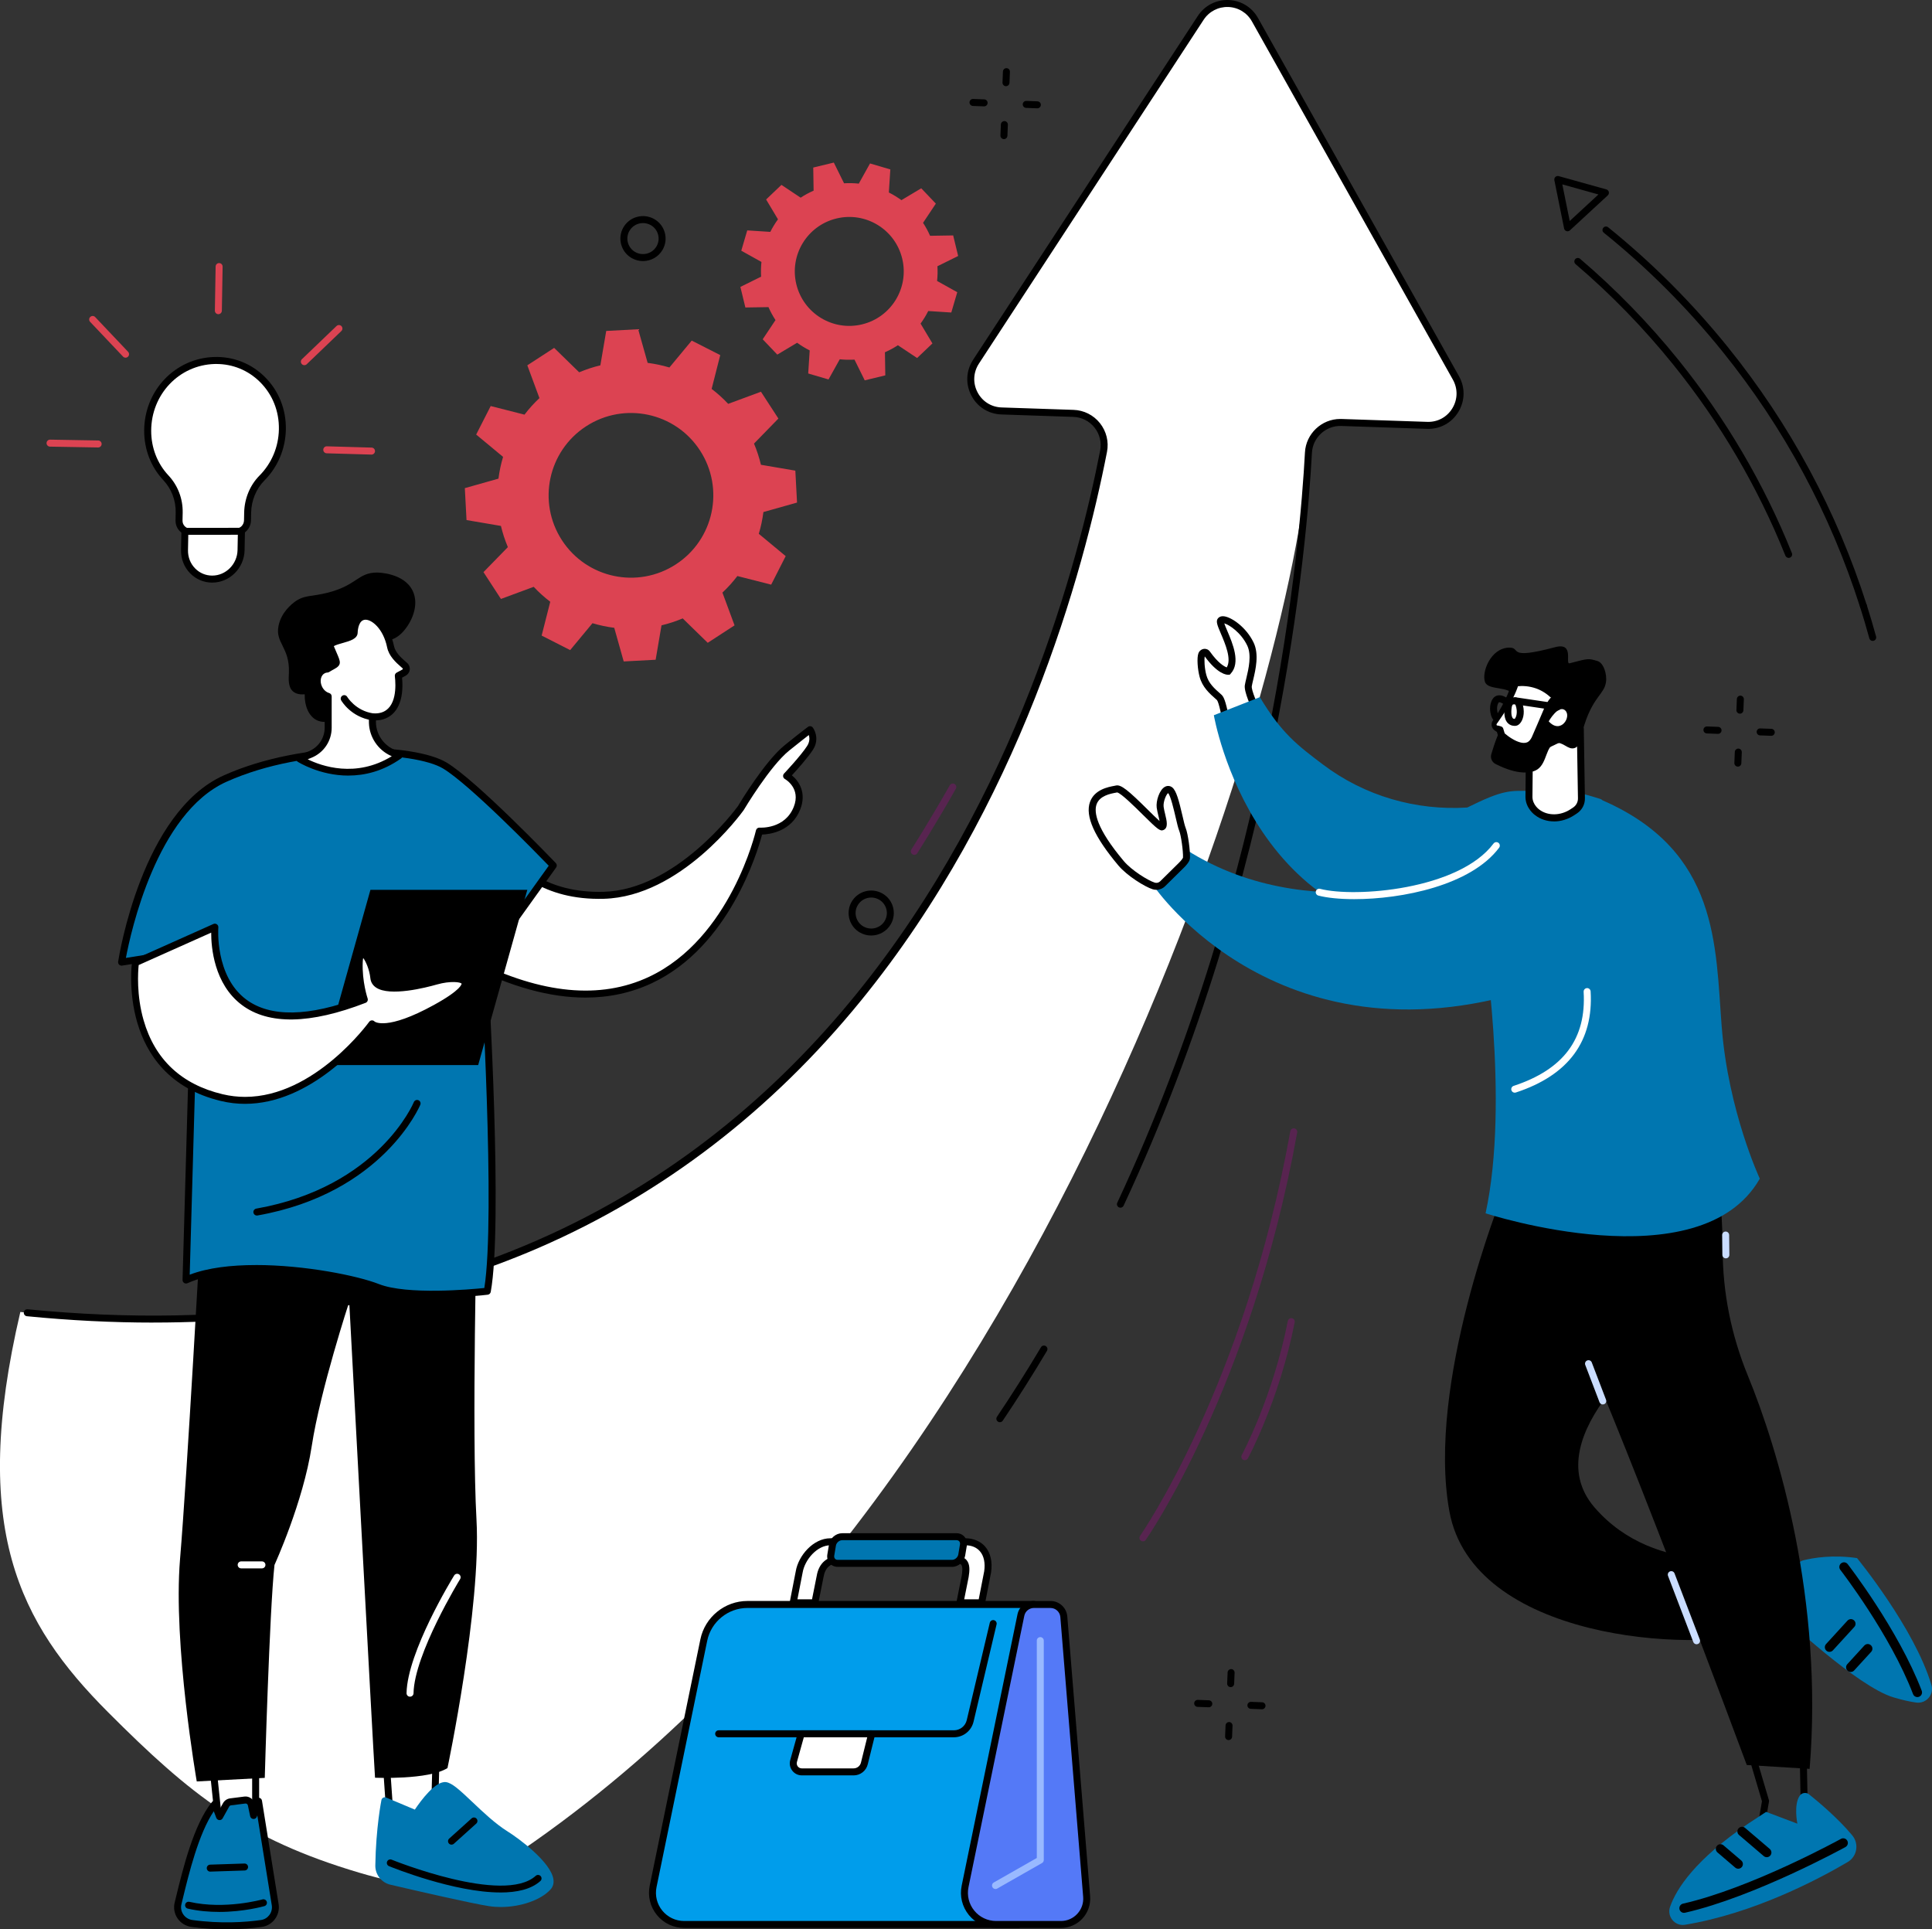 <svg xmlns="http://www.w3.org/2000/svg" id="Layer_2" data-name="Layer 2" viewBox="0 0 741.16 740.1"><rect x="0" y="0" width="741.16" height="740.1" fill="#333333" stroke="none"/><defs><style>      .cls-1 {        fill: #582450;      }      .cls-2 {        fill: #caddff;      }      .cls-3 {        fill: #dc4352;      }      .cls-4 {        fill: #0076b0;      }      .cls-5 {        fill: #fff;      }      .cls-6 {        fill: #009deb;      }      .cls-7 {        fill: #99b9ff;      }      .cls-8 {        fill: #5479f7;      }    </style></defs><g id="Layer_3" data-name="Layer 3"><g id="Crisis_management" data-name="Crisis management"><g><g><g><path class="cls-5" d="M108.33,164.73c.28-14.86-11.44-26.86-26.05-26.44-14.24.41-25.57,12.31-25.62,26.9-.03,7.03,2.57,13.39,6.95,18.07,3.36,3.59,5.22,8.38,5.13,13.41l-.06,2.98c-.05,2.46,1.87,4.46,4.27,4.46h17.56c2.41-.02,4.39-2.02,4.44-4.48l.06-2.97c.09-4.95,2-9.77,5.48-13.27,4.75-4.79,7.7-11.38,7.84-18.65Z"></path><path d="M72.95,205.44c-1.5,0-2.91-.59-3.97-1.67-1.09-1.11-1.67-2.58-1.64-4.16l.06-2.98c.09-4.67-1.61-9.09-4.77-12.47-4.75-5.06-7.34-11.81-7.32-18.99.06-15.4,11.89-27.8,26.93-28.23,7.29-.21,14.16,2.5,19.33,7.62,5.36,5.31,8.23,12.47,8.09,20.18h0c-.14,7.42-3.06,14.37-8.22,19.57-3.15,3.17-5.01,7.68-5.1,12.35l-.06,2.97c-.06,3.18-2.65,5.78-5.78,5.78h-17.56s0,.01,0,.01ZM83.03,139.62c-.24,0-.47,0-.71.01-13.59.39-24.27,11.62-24.32,25.56-.02,6.5,2.32,12.58,6.59,17.15,3.64,3.88,5.59,8.98,5.49,14.35l-.06,2.98c-.02.85.29,1.64.87,2.23.55.56,1.28.87,2.06.87h17.56c1.68-.02,3.07-1.43,3.1-3.17l.06-2.97c.1-5.36,2.24-10.53,5.87-14.19,4.68-4.71,7.32-11.01,7.45-17.73.13-6.97-2.46-13.44-7.3-18.22-4.48-4.44-10.38-6.86-16.67-6.86Z"></path></g><g><path class="cls-5" d="M81.42,222.15h0c-5.99,0-10.76-4.97-10.64-11.11l.13-7.22,21.7-.02-.13,7.22c-.11,6.14-5.06,11.12-11.06,11.13Z"></path><path d="M81.42,223.49c-3.21,0-6.21-1.26-8.46-3.55-2.33-2.37-3.57-5.53-3.51-8.92l.16-8.53,24.38-.02-.16,8.58c-.13,6.85-5.69,12.43-12.39,12.44v-1.34s0,1.34,0,1.34h0ZM72.23,205.16l-.11,5.9c-.05,2.66.92,5.14,2.74,6.99,1.74,1.78,4.07,2.75,6.55,2.75h0c5.26,0,9.62-4.41,9.72-9.81l.11-5.85-19.02.02Z"></path></g></g><g><path class="cls-3" d="M83.77,120.52h-.02c-.74-.01-1.33-.62-1.32-1.36l.29-16.92c.01-.74.6-1.33,1.36-1.32.74.01,1.33.62,1.32,1.36l-.29,16.92c-.01.73-.61,1.32-1.34,1.32Z"></path><path class="cls-3" d="M37.65,171.65h-.02l-18.45-.32c-.74-.01-1.33-.62-1.32-1.36.01-.73.61-1.32,1.34-1.32h.02l18.45.32c.74.01,1.33.62,1.32,1.36-.01.73-.61,1.32-1.34,1.32Z"></path><path class="cls-3" d="M142.52,174.38s-.03,0-.04,0l-17.16-.49c-.74-.02-1.32-.64-1.3-1.38.02-.74.64-1.34,1.38-1.3l17.16.49c.74.02,1.32.64,1.3,1.38-.02.73-.62,1.3-1.34,1.3Z"></path><path class="cls-3" d="M48.17,137.21c-.36,0-.71-.14-.97-.42l-12.62-13.32c-.51-.54-.49-1.38.05-1.89.54-.51,1.38-.49,1.89.05l12.62,13.32c.51.54.49,1.38-.05,1.89-.26.25-.59.37-.92.37Z"></path><path class="cls-3" d="M116.76,140.08c-.35,0-.7-.14-.97-.41-.51-.53-.49-1.38.04-1.89l13.27-12.72c.53-.51,1.38-.49,1.89.04.51.53.49,1.38-.04,1.89l-13.27,12.72c-.26.25-.59.37-.93.37Z"></path></g></g><g><path class="cls-5" d="M514.54,162.06l32.96,1.11c9.5.32,15.69-9.89,11.04-18.19L481.44,7.57c-4.42-7.89-15.87-8.27-20.82-.7l-86.2,131.89c-5.21,7.97.28,18.58,9.78,18.9l27.6.93c7.49.25,12.99,7.15,11.55,14.52-17.1,87.81-98.76,361.23-415.55,330.18-19.47,83.05-.41,119.38,33.62,153.49,31.74,31.81,52.93,48.71,96.42,61.6,17.93,5.32,32.79,6.78,36.16,8.04,226.96-133.11,323.52-469.92,327.95-552.83.35-6.64,5.95-11.76,12.58-11.54Z"></path><path d="M58.85,507.35c-15.78,0-31.96-.81-48.52-2.44-.74-.07-1.27-.73-1.2-1.46.07-.74.73-1.27,1.46-1.2,316.22,31.03,394.87-244.28,411.45-329.4.61-3.13-.18-6.35-2.16-8.84-1.98-2.49-4.94-3.98-8.12-4.09l-27.6-.93c-4.94-.17-9.26-2.89-11.54-7.29-2.29-4.41-2.03-9.52.68-13.68L459.5,6.13c2.61-3.99,7.02-6.28,11.77-6.12,4.76.16,9,2.74,11.33,6.9l77.1,137.41c2.43,4.33,2.34,9.45-.24,13.7-2.57,4.23-7.06,6.67-12.01,6.49l-32.96-1.11c-5.84-.19-10.89,4.41-11.2,10.27-1.9,35.52-12.71,161.33-72.25,288.83-.31.67-1.11.96-1.78.65-.67-.31-.96-1.11-.65-1.78,59.33-127.06,70.11-252.44,72-287.84.38-7.15,6.4-12.81,13.51-12.81.15,0,.3,0,.45,0l32.96,1.11c4,.13,7.56-1.81,9.63-5.21,2.07-3.41,2.14-7.52.19-10.99L480.27,8.22c-1.87-3.34-5.27-5.41-9.09-5.54-3.79-.12-7.35,1.71-9.44,4.91l-86.2,131.89c-2.18,3.34-2.39,7.44-.55,10.98,1.83,3.53,5.29,5.71,9.25,5.84l27.6.93c3.96.13,7.65,1.99,10.13,5.1,2.47,3.11,3.46,7.12,2.7,11.02-9.04,46.41-33.31,135.47-94.32,210.42-34.43,42.3-76.01,74.22-123.58,94.86-44.02,19.1-93.61,28.71-147.92,28.71Z"></path><path d="M383.57,545.57c-.26,0-.52-.07-.75-.23-.61-.41-.78-1.25-.36-1.86,5.78-8.59,11.46-17.56,16.87-26.66.38-.64,1.2-.84,1.84-.47.64.38.84,1.2.47,1.84-5.44,9.14-11.14,18.15-16.95,26.78-.26.38-.68.59-1.11.59Z"></path></g><g><g><path d="M686.16,214c-.53,0-1.03-.32-1.24-.84-10.59-26.38-25.09-51.08-43.12-73.41-11.27-13.96-23.84-26.89-37.38-38.43-.56-.48-.63-1.33-.15-1.89.48-.56,1.32-.63,1.89-.15,13.66,11.65,26.36,24.7,37.73,38.79,18.19,22.54,32.83,47.47,43.52,74.1.28.69-.06,1.47-.74,1.74-.16.07-.33.1-.5.1Z"></path><path d="M718.41,245.86c-.59,0-1.13-.39-1.29-.99-1.09-4-2.29-8.04-3.54-11.99-.22-.7.17-1.46.87-1.68.71-.23,1.46.16,1.68.87,1.27,3.99,2.47,8.06,3.58,12.1.19.71-.23,1.45-.94,1.64-.12.03-.24.05-.35.05Z"></path><path d="M714.85,233.82c-.57,0-1.1-.36-1.28-.93-11.38-35.75-29.15-68.76-52.83-98.1-13.54-16.78-28.84-32.09-45.49-45.52-.58-.46-.67-1.31-.2-1.88.46-.58,1.31-.66,1.88-.2,16.79,13.55,32.23,29,45.89,45.93,23.89,29.6,41.82,62.9,53.3,98.97.22.7-.17,1.46-.87,1.68-.14.04-.27.06-.41.06Z"></path><path d="M601.34,88.72c-.14,0-.28-.02-.41-.06-.46-.15-.8-.53-.9-1.01l-3.74-18.53c-.09-.46.06-.93.4-1.25.34-.32.82-.43,1.27-.31l18.28,5.1c.47.13.83.5.94.98.11.47-.04.97-.39,1.3l-14.53,13.42c-.25.23-.58.36-.91.36ZM599.34,70.73l2.84,14.05,11.02-10.18-13.86-3.87Z"></path></g><g><path d="M377.53,40.8s-.03,0-.05,0l-4.26-.16c-.74-.03-1.32-.65-1.29-1.39.03-.74.62-1.31,1.39-1.29l4.26.16c.74.03,1.32.65,1.29,1.39-.03.72-.62,1.29-1.34,1.29Z"></path><path d="M397.95,41.55s-.03,0-.05,0l-4.26-.16c-.74-.03-1.32-.65-1.29-1.39.03-.74.62-1.31,1.39-1.29l4.26.16c.74.03,1.32.65,1.29,1.39-.03.72-.62,1.29-1.34,1.29Z"></path><path d="M385.13,53.37s-.04,0-.05,0c-.74-.03-1.31-.65-1.29-1.39l.17-4.24c.03-.74.67-1.31,1.39-1.29.74.03,1.31.65,1.29,1.39l-.17,4.24c-.03.72-.62,1.29-1.34,1.29Z"></path><path d="M385.92,33.06s-.04,0-.05,0c-.74-.03-1.31-.65-1.29-1.39l.17-4.24c.03-.74.66-1.3,1.39-1.29.74.03,1.31.65,1.29,1.39l-.17,4.24c-.03.72-.62,1.29-1.34,1.29Z"></path></g><g><path d="M659.08,281.51s-.03,0-.05,0l-4.26-.16c-.74-.03-1.32-.65-1.29-1.39.03-.74.61-1.3,1.39-1.29l4.26.16c.74.03,1.32.65,1.29,1.39-.03.72-.62,1.29-1.34,1.29Z"></path><path d="M679.5,282.26s-.03,0-.05,0l-4.26-.16c-.74-.03-1.32-.65-1.29-1.39.03-.74.61-1.31,1.39-1.29l4.26.16c.74.03,1.32.65,1.29,1.39-.03.72-.62,1.29-1.34,1.29Z"></path><path d="M666.68,294.08s-.04,0-.05,0c-.74-.03-1.31-.65-1.29-1.39l.17-4.24c.03-.74.66-1.3,1.39-1.29.74.03,1.31.65,1.29,1.39l-.17,4.24c-.03.72-.62,1.29-1.34,1.29Z"></path><path d="M667.47,273.77s-.04,0-.05,0c-.74-.03-1.31-.65-1.29-1.39l.17-4.24c.03-.74.68-1.3,1.39-1.29.74.03,1.31.65,1.29,1.39l-.17,4.24c-.03.72-.62,1.29-1.34,1.29Z"></path></g><g><path d="M463.72,654.92s-.03,0-.05,0l-4.26-.16c-.74-.03-1.32-.65-1.29-1.39.03-.74.63-1.3,1.39-1.29l4.26.16c.74.03,1.32.65,1.29,1.39-.03.72-.62,1.29-1.34,1.29Z"></path><path d="M484.14,655.68s-.03,0-.05,0l-4.26-.16c-.74-.03-1.32-.65-1.29-1.39.03-.74.63-1.3,1.39-1.29l4.26.16c.74.03,1.32.65,1.29,1.39-.03.72-.62,1.29-1.34,1.29Z"></path><path d="M471.32,667.5s-.04,0-.05,0c-.74-.03-1.31-.65-1.29-1.39l.17-4.24c.03-.74.67-1.3,1.39-1.29.74.03,1.31.65,1.29,1.39l-.17,4.24c-.03.72-.62,1.29-1.34,1.29Z"></path><path d="M472.11,647.19s-.04,0-.05,0c-.74-.03-1.31-.65-1.29-1.39l.17-4.24c.03-.74.67-1.29,1.39-1.29.74.03,1.31.65,1.29,1.39l-.17,4.24c-.03.72-.62,1.29-1.34,1.29Z"></path></g><path d="M334.2,358.87c-1.44,0-2.9-.36-4.24-1.11-2.02-1.13-3.48-2.98-4.1-5.21-.62-2.22-.33-4.54.8-6.55,2.35-4.14,7.65-5.61,11.81-3.28,2.02,1.13,3.48,2.98,4.1,5.21.62,2.22.33,4.54-.8,6.55-1.59,2.81-4.54,4.39-7.57,4.39ZM334.23,344.3c-2.1,0-4.13,1.09-5.23,3.03-.78,1.38-.98,2.98-.55,4.51.43,1.53,1.43,2.81,2.83,3.59,2.88,1.61,6.55.6,8.17-2.26.78-1.38.98-2.98.55-4.51-.43-1.53-1.43-2.81-2.83-3.59-.93-.52-1.94-.77-2.94-.77Z"></path><path d="M246.65,100.15c-1.44,0-2.9-.36-4.24-1.11-2.02-1.13-3.48-2.98-4.1-5.21-.62-2.22-.33-4.54.8-6.55,2.35-4.14,7.65-5.61,11.81-3.28,2.02,1.13,3.48,2.98,4.1,5.21.62,2.22.33,4.54-.8,6.55-1.59,2.81-4.54,4.39-7.57,4.39ZM246.67,85.57c-2.1,0-4.13,1.09-5.23,3.03-.78,1.38-.98,2.98-.55,4.51.43,1.53,1.43,2.81,2.83,3.59,2.88,1.61,6.55.6,8.17-2.26.78-1.38.98-2.98.55-4.51-.43-1.53-1.43-2.81-2.83-3.59-.93-.52-1.94-.77-2.94-.77Z"></path><g><path class="cls-1" d="M438.45,591.27c-.27,0-.54-.08-.77-.25-.6-.43-.75-1.26-.32-1.87.4-.57,40.11-57.73,57.63-155.21.13-.73.82-1.21,1.56-1.08.73.13,1.21.83,1.08,1.56-17.64,98.11-57.68,155.71-58.08,156.28-.26.37-.67.57-1.1.57Z"></path><path class="cls-1" d="M477.55,560.14c-.22,0-.44-.05-.64-.16-.65-.35-.89-1.17-.54-1.82.12-.22,11.93-22.21,17.67-51.42.14-.73.85-1.2,1.57-1.06.73.14,1.2.85,1.06,1.57-5.82,29.63-17.82,51.96-17.94,52.18-.24.45-.7.7-1.18.7Z"></path></g><path class="cls-1" d="M350.75,327.93c-.25,0-.5-.07-.72-.21-.62-.4-.81-1.23-.41-1.85.07-.11,6.9-10.81,14.73-24.62.37-.64,1.18-.87,1.83-.5.64.36.87,1.18.5,1.83-7.86,13.88-14.74,24.64-14.8,24.74-.26.4-.69.62-1.13.62Z"></path></g><path class="cls-3" d="M185.48,219.47l6.69,10.29,12.57-4.65c1.98,2.11,4.1,4.02,6.35,5.73l-3.3,12.97,10.94,5.57,8.56-10.32c2.73.82,5.52,1.41,8.35,1.77l3.63,12.9,12.25-.65,2.25-13.2c2.75-.65,5.47-1.54,8.13-2.66l9.6,9.36,10.29-6.69-4.65-12.57c2.11-1.97,4.02-4.1,5.73-6.35l12.97,3.3,5.57-10.94-10.32-8.56c.82-2.73,1.41-5.52,1.77-8.35l12.9-3.63-.65-12.25-13.2-2.25c-.65-2.75-1.54-5.47-2.66-8.13l9.36-9.6-6.69-10.29-12.57,4.65c-1.97-2.11-4.1-4.02-6.35-5.73l3.3-12.97-10.94-5.57-8.56,10.32c-2.73-.82-5.52-1.41-8.35-1.77l-3.64-12.9-12.25.65-2.25,13.2c-2.75.65-5.47,1.54-8.13,2.66l-9.6-9.36-10.29,6.69,4.65,12.57c-2.11,1.98-4.02,4.1-5.73,6.35l-12.97-3.3-5.57,10.94,10.32,8.56c-.82,2.73-1.41,5.52-1.77,8.35l-12.9,3.64.65,12.25,13.2,2.25c.65,2.75,1.54,5.47,2.66,8.13l-9.36,9.6ZM224.84,163.53c14.63-9.51,34.19-5.36,43.7,9.27,9.51,14.63,5.36,34.19-9.27,43.7-14.63,9.51-34.19,5.36-43.7-9.27-9.51-14.63-5.36-34.19,9.27-43.7Z"></path><path class="cls-3" d="M356.8,90.45c-.77-1.75-1.67-3.41-2.7-4.97l4.91-7.37-5.6-5.88-7.61,4.55c-1.52-1.11-3.14-2.1-4.82-2.94l.57-8.85-7.79-2.29-4.31,7.74c-1.86-.2-3.75-.24-5.65-.13l-3.93-7.95-7.89,1.91.14,8.86c-1.75.77-3.41,1.67-4.97,2.7l-7.37-4.91-5.88,5.6,4.55,7.61c-1.11,1.52-2.1,3.14-2.94,4.82l-8.85-.57-2.29,7.79,7.74,4.31c-.2,1.86-.24,3.75-.13,5.65l-7.95,3.93,1.91,7.89,8.86-.14c.77,1.75,1.67,3.41,2.7,4.97l-4.91,7.37,5.6,5.88,7.61-4.55c1.52,1.11,3.14,2.1,4.82,2.94l-.57,8.85,7.79,2.29,4.31-7.74c1.86.2,3.75.24,5.65.13l3.93,7.95,7.89-1.91-.14-8.86c1.75-.77,3.41-1.67,4.97-2.7l7.37,4.91,5.88-5.6-4.55-7.61c1.11-1.52,2.1-3.14,2.94-4.82l8.85.57,2.29-7.79-7.74-4.31c.2-1.86.24-3.75.13-5.65l7.95-3.93-1.91-7.89-8.86.14ZM346.11,99.21c2.71,11.22-4.18,22.51-15.4,25.22-11.22,2.71-22.51-4.18-25.22-15.4-2.71-11.22,4.18-22.51,15.4-25.22,11.22-2.71,22.51,4.18,25.22,15.4Z"></path><g><g><g><polygon class="cls-5" points="697.42 615.83 675.03 623.4 671.56 601.32 698.98 601.4 697.42 615.83"></polygon><path d="M675.03,624.74c-.24,0-.48-.07-.69-.19-.34-.2-.57-.55-.63-.94l-3.48-22.08c-.06-.39.05-.78.31-1.08.26-.3.61-.47,1.02-.47l27.43.08c.38,0,.74.16.99.45.25.28.37.66.33,1.04l-1.56,14.43c-.06.52-.41.96-.9,1.12l-22.39,7.58c-.14.05-.28.07-.43.07ZM673.12,602.66l2.98,18.96,20.07-6.79,1.31-12.1-24.37-.07ZM697.42,615.83h0,0Z"></path></g><path d="M692.43,708.73c-.18,0-.37-.04-.54-.11l-16.71-7.38c-.56-.25-.88-.85-.78-1.45l1.53-8.81-7.11-24.06c-.12-.42-.04-.87.24-1.21.27-.34.68-.53,1.13-.5l21.54,1.33c.7.04,1.24.61,1.26,1.31l.78,39.53c0,.46-.22.89-.6,1.14-.22.15-.48.22-.74.22ZM677.22,699.21l13.83,6.11-.72-36.2-18.4-1.14,6.66,22.53c.06.2.07.41.03.61l-1.41,8.09Z"></path><g><path class="cls-4" d="M712.4,597.69s22.02,26.78,28.54,48.68c1.1,3.69-2.03,7.27-5.85,6.74-2.21-.3-5.06-.91-8.73-2-13.72-4.08-42.17-30.87-42.17-30.87l.66-5.93c.23-2.08,2.21-3.51,4.26-3.07l2.77.59-2.68-8.7c-.61-1.98.56-4.07,2.57-4.58,4.09-1.02,11.38-2.19,20.63-.86Z"></path><path d="M735.56,651.02c-.72,0-1.4-.44-1.67-1.15-8.76-22.93-27.71-47.42-27.9-47.67-.61-.78-.47-1.9.31-2.51.78-.61,1.9-.47,2.51.31.19.25,19.46,25.15,28.41,48.58.35.92-.11,1.95-1.03,2.31-.21.08-.43.12-.64.12Z"></path><path d="M709.98,641.37c-.43,0-.86-.15-1.2-.47-.73-.67-.78-1.79-.11-2.52l6.53-7.14c.66-.73,1.79-.78,2.52-.11.73.67.78,1.79.11,2.52l-6.53,7.14c-.35.39-.83.58-1.32.58Z"></path><path d="M701.83,633.66c-.43,0-.86-.15-1.2-.47-.73-.67-.78-1.79-.11-2.52l8.21-8.98c.67-.73,1.79-.78,2.52-.11.73.67.78,1.79.11,2.52l-8.21,8.98c-.35.38-.83.58-1.32.58Z"></path></g><g><path class="cls-4" d="M694,688.32c3.18,2.54,11.02,9.04,16.57,15.74,2.68,3.23,1.87,8.09-1.75,10.22-11.13,6.56-35.88,19.69-62.41,24.07-3.92.65-7.05-3.19-5.72-6.93,2.45-6.94,9.65-18.09,30.04-31.92l6.8-4.46,11.99,4.53s-1.5-7.17.87-10.69c.81-1.2,2.47-1.46,3.61-.56Z"></path><path d="M646.03,733.78c-.82,0-1.55-.56-1.74-1.39-.22-.96.38-1.92,1.35-2.14,26.27-5.97,60.25-24.66,60.59-24.85.86-.48,1.95-.16,2.43.7.48.86.16,1.95-.7,2.43-.35.19-34.78,19.12-61.53,25.2-.13.03-.27.04-.4.04Z"></path><path d="M677.77,712.43c-.41,0-.82-.14-1.16-.43l-9.48-8.09c-.75-.64-.84-1.77-.2-2.52.64-.75,1.77-.84,2.52-.2l9.48,8.09c.75.64.84,1.77.2,2.52-.35.41-.85.63-1.36.63Z"></path><path d="M666.83,716.85c-.41,0-.82-.14-1.16-.43l-6.82-5.83c-.75-.64-.84-1.77-.2-2.52.64-.75,1.77-.84,2.52-.2l6.82,5.83c.75.64.84,1.77.2,2.52-.35.41-.85.63-1.36.63Z"></path></g><path d="M576.4,458.18s-29.28,72.44-20.39,121.53c8.89,49.09,92.7,54.76,121.93,46.01l-2.88-28.93s-39.65,9.03-63.4-18.58c-23.75-27.61,28.29-66,28.29-66l6.96-51.15-70.5-2.89Z"></path><path d="M658.49,448.82s2.36,13.43,2.37,30.48c0,16.61,3.34,33.03,9.65,48.39,11.79,28.74,29.02,86.05,23.7,150.86l-24.11-1.49s-53.77-144.93-68.57-172.59c-14.81-27.66-23.03-49.08-23.03-49.08l80-6.57Z"></path><path class="cls-2" d="M650.84,630.75c-.54,0-1.05-.33-1.25-.86l-9.7-25.37c-.26-.69.08-1.47.77-1.73.69-.26,1.47.08,1.73.77l9.7,25.37c.26.69-.08,1.47-.77,1.73-.16.06-.32.09-.48.09Z"></path><path class="cls-2" d="M614.86,538.76c-.54,0-1.05-.33-1.25-.86l-5.47-14.3c-.26-.69.08-1.47.77-1.73.69-.26,1.47.08,1.73.77l5.47,14.3c.26.69-.08,1.47-.77,1.73-.16.06-.32.09-.48.09Z"></path><path class="cls-2" d="M662.08,482.71c-.73,0-1.33-.59-1.34-1.33l-.08-7.6c0-.74.59-1.35,1.33-1.35h.01c.73,0,1.33.59,1.34,1.33l.08,7.6c0,.74-.59,1.35-1.33,1.35h-.01Z"></path></g><g><g><path class="cls-5" d="M483.29,275.14s-4.86-9.43-4.43-12.09c.54-3.36,3.29-10.81.82-15.97-3.2-6.7-10.22-10.49-11.42-9.03-1.19,1.46,7.82,14.1,2.88,19.47,0,0-3.15.15-8.11-6.8-.54-.76-1.7-.55-2.05.37-.48,1.26-.31,5.23.49,8.19,1.02,3.77,3.57,5.9,6.27,8.29,1.59,1.41,3.1,13.01,3.5,12.83l12.05-5.24Z"></path><path d="M471.2,281.86l-.59-.29c-.72-.37-.8-.75-1.5-4.35-.46-2.35-1.53-7.84-2.27-8.68l-.29-.26c-2.6-2.29-5.28-4.65-6.36-8.67-.76-2.81-1.11-7.25-.45-9.01.34-.91,1.14-1.55,2.08-1.68.91-.12,1.77.25,2.31,1,3.18,4.46,5.48,5.73,6.47,6.1,1.94-3.13-.55-8.99-2.24-12.95-1.35-3.18-2.04-4.77-1.12-5.88.36-.44,1.06-.93,2.36-.77,2.81.34,8.46,4.12,11.31,10.07,2.16,4.51.76,10.39-.16,14.28-.23.98-.44,1.83-.54,2.48-.22,1.38,2.06,6.92,4.3,11.27l.65,1.27-13.94,6.07ZM462.17,251.8c-.22,1.14-.14,4.36.6,7.11.87,3.23,3.04,5.14,5.55,7.35l.32.28c1.15,1.02,1.92,4.09,3.1,10.16.12.62.25,1.29.37,1.84l9.35-4.07c-1.54-3.12-4.31-9.18-3.91-11.64.12-.75.33-1.64.58-2.68.84-3.52,2.1-8.84.35-12.5-2.39-5-6.93-8.02-8.82-8.52.25.76.74,1.91,1.16,2.89,2.07,4.85,5.19,12.18,1.31,16.39l-.37.4-.55.03c-.63.03-4.04-.17-9.04-7.04Z"></path></g><path class="cls-4" d="M660.5,394.08c-2.45-31.28-.95-67.5-45.68-87.05-.19-.08-.4-.39-.81-.52-14.61-4.67-15.42-2.93-25.66-3.09-9.46-.15-11.5-.54-25.48,6.35-19.55,1.22-39.25-4.31-55.42-16.54-9.65-7.29-15.85-11.96-24.14-25.8l-17.65,6.93s15.57,91.85,103.11,83.3c0,0,10.54,64.54,1.13,107.77,0,0,82.35,26.87,105.2-13.29,0,0-12.07-25.86-14.59-58.06Z"></path><path class="cls-4" d="M452.75,324.44l-10.16,15.42s49,72.43,149.29,38.19l-29.47-43.33s-60.73,22.86-109.66-10.27Z"></path><g><path class="cls-5" d="M453.17,331.95c.62-.61,1.96-2.01,1.99-2.88.11-2.68-.77-9.02-1.56-10.94-1.04-2.51-2.74-13.53-4.75-15.03-2.01-1.5-4.14,3.82-3.79,6.56.35,2.75,2.03,6.92.74,7.48-1.29.56-14.66-15.16-17.4-14.51-2.74.66-20.7,1.92,1.67,28.52,3.11,3.69,9.64,7.8,12.52,8.69,1.2.37,2.51.06,3.41-.83l7.17-7.07Z"></path><path d="M443.61,341.34c-.47,0-.95-.07-1.41-.21-2.99-.93-9.82-5.16-13.15-9.11-9.26-11.01-12.83-18.99-10.9-24.39,1.69-4.75,7.03-5.75,9.31-6.17.26-.05.47-.09.63-.13,1.97-.47,4.78,1.9,12.22,9.27,1.53,1.51,3.31,3.28,4.52,4.34-.12-.69-.32-1.48-.46-2.07-.25-1.03-.5-2.09-.63-3.04-.33-2.58,1.02-6.76,3.07-7.96.94-.55,1.98-.5,2.85.15,1.6,1.19,2.61,5.11,3.97,10.95.46,2,.9,3.89,1.22,4.64.91,2.22,1.77,8.75,1.66,11.5-.03.64-.3,1.72-2.39,3.78l-7.17,7.07c-.9.89-2.1,1.37-3.33,1.37ZM428.61,303.97c-.18.04-.4.08-.66.13-1.98.37-6.1,1.14-7.28,4.44-1.07,3-.13,9.21,10.43,21.76,2.98,3.54,9.27,7.46,11.89,8.28.73.23,1.52.03,2.07-.5l7.17-7.07c1.2-1.19,1.56-1.87,1.6-2.03.1-2.52-.76-8.62-1.46-10.32-.4-.96-.82-2.77-1.35-5.06-.64-2.76-1.96-8.44-2.91-9.36-.7.45-1.96,3.33-1.71,5.28.1.8.34,1.79.57,2.75.66,2.73,1.28,5.3-.64,6.13-1.29.55-2.28-.3-7.91-5.87-2.92-2.89-8.31-8.23-9.82-8.54Z"></path></g><path class="cls-5" d="M519.55,344.92c-5.62,0-10.45-.5-13.8-1.37-.72-.19-1.14-.92-.96-1.63.19-.72.92-1.15,1.63-.96,13.29,3.47,53.22.41,66.54-17.38.44-.59,1.28-.71,1.87-.27.59.44.71,1.28.27,1.87-10.87,14.51-37.34,19.74-55.56,19.74Z"></path></g><g><g><g><path class="cls-5" d="M606.68,306.18l-.43-26.64-19.55,9.38-.16,16.83c.06,3.75,3.2,5.92,3.2,5.92,3.89,2.99,9.43,2.58,13.52-.12l.95-.63c1.58-1.05,2.52-2.84,2.47-4.73Z"></path><path d="M596.13,315.09c-2.62,0-5.15-.79-7.21-2.37-.1-.06-3.65-2.56-3.72-6.96l.16-16.86c0-.51.3-.97.76-1.19l19.55-9.38c.41-.2.89-.17,1.28.07.39.24.63.66.63,1.12l.43,26.64c.06,2.37-1.09,4.57-3.07,5.88l-.95.63c-2.46,1.62-5.21,2.44-7.87,2.44ZM588.03,289.76l-.15,15.99c.05,2.99,2.59,4.78,2.62,4.8,3.25,2.49,8.17,2.42,12.02-.14l.95-.63c1.21-.8,1.91-2.14,1.87-3.58h0s-.4-24.56-.4-24.56l-16.91,8.11Z"></path></g><path d="M578.81,248.43c5.17-.18-1.44,4.95,17.77-.17,7.65-2.04,3.61,6.69,5.6,6.17,7.33-1.93,7.08-1.88,10.62-.87,2.34.67,3.78,5.01,3.27,8.23-.68,4.24-4.24,5.26-7.56,14.18-2.34,6.26-1.88,10.11-4.45,10.98-2.6.87-4.42-2.6-7.33-1.86-3.76.96-3.17,7.41-6.86,10-2.33,1.63-7.69,2.3-16.16-2.03-1.37-.7-2.05-2.28-1.61-3.76.57-1.89,1.3-4.27,2.19-6.49,4.23-10.58,8.11-12.9,6.78-15.7-2.03-4.28-10.14-2.03-11.4-5.53-1.31-3.64,2.08-12.9,9.15-13.15Z"></path><g><path class="cls-5" d="M596.42,267.19l-1.54,2.71c-.72,1.27-1.36,2.6-1.9,3.96-1.01,2.55-2.93,6.87-3.98,9.31-3.37,7.85-12.97-1.07-12.97-1.07l-.63-2.19-1.31-.56c-.25-.11-.48-.27-.65-.49-.41-.55-.4-1.27-.03-1.79,2.03-2.85,6.28-9.24,7.88-15.03,0,0,8.46-1.97,15.11,5.16Z"></path><path d="M597.75,267.03c-.31.78-.66,1.58-1.06,2.38-.2.4-.41.79-.62,1.17l-.47.88c-.62,1.2-1.1,2.36-1.6,3.68-1.06,2.59-2.18,5.13-3.27,7.67l-.41.95c-.19.37-.33.74-.57,1.1-.42.72-1.02,1.42-1.79,1.95-.76.54-1.69.87-2.58.96-.9.1-1.75,0-2.54-.18-1.58-.38-2.94-1.06-4.2-1.84-1.27-.79-2.4-1.64-3.53-2.66-.19-.17-.32-.39-.38-.62-.2-.73-.42-1.46-.61-2.2l.75.85c-.4-.18-.78-.43-1.15-.69-.2-.12-.57-.37-.8-.64-.26-.3-.44-.62-.56-.95-.25-.67-.21-1.45.13-2.08.04-.08.09-.15.14-.23l.1-.14.19-.27.37-.54c.98-1.44,1.9-2.93,2.74-4.46.84-1.52,1.61-3.08,2.29-4.66.68-1.58,1.29-3.18,1.7-4.79.12-.49.51-.84.97-.94h.01c.85-.19,1.55-.25,2.31-.29.75-.04,1.5-.02,2.25.03,1.49.11,2.98.39,4.4.89,1.43.48,2.79,1.16,4.05,1.98.62.43,1.22.87,1.78,1.37.29.24.55.5.82.76l.1.1.17.18c.12.13.23.26.33.41.21.28.39.59.52.88ZM595.09,267.35c-.11.04-.17.1-.2.13l-.03.04s0,0-.01,0l-.09-.08c-.24-.21-.47-.44-.72-.63-.49-.42-1.01-.78-1.54-1.13-1.07-.69-2.21-1.26-3.42-1.66-1.2-.4-2.46-.68-3.73-.79-.64-.06-1.28-.08-1.91-.06-.62.02-1.31.09-1.82.18l.98-.94c-1.08,3.58-2.84,6.77-4.74,9.81-.97,1.51-1.96,3-2.98,4.47l-.71,1c-.08.14-.11.33-.02.48.13.17.18.12.51.17.44.09.88.2,1.29.36.36.14.62.44.73.78l.02.07c.23.73.44,1.46.66,2.19l-.38-.62c1.91,1.64,4.25,3.22,6.51,3.74,1.13.25,2.13.15,2.85-.38.37-.26.7-.64.97-1.11.15-.21.26-.5.39-.74l.41-.95c1.1-2.54,2.22-5.08,3.27-7.6.5-1.25,1.11-2.64,1.8-3.89l.53-.95c.13-.22.26-.43.41-.64.29-.41.62-.81.99-1.24Z"></path></g><path class="cls-5" d="M594.12,276.71s3.69-6.51,6.3-4.21c2.61,2.3-1.63,9.37-6.3,4.21h0Z"></path></g><g><g><path d="M581.07,278.45c-1.04,0-1.94-.36-2.62-1.04-1.09-1.1-1.51-2.92-1.3-5.57.07-.81.26-3.27,2.26-4.07.97-.39,1.99-.38,2.88.01.76.34,1.33.93,1.59,1.63,1.21,3.31.6,6.08-.37,7.56-.58.9-1.34,1.42-2.13,1.47-.11,0-.21.01-.31.01ZM580.87,270.16c-.13,0-.28.03-.46.09h0c-.21.08-.49.61-.58,1.8-.2,2.45.31,3.25.53,3.48.07.07.24.24.7.24.45-.4,1.42-2.38.3-5.45-.03-.05-.21-.17-.49-.17ZM579.91,269.01h0,0Z"></path><path d="M597.45,272.56c-.07,0-.13,0-.2-.01l-16.09-2.39c-.73-.11-1.24-.79-1.13-1.52.11-.73.79-1.23,1.52-1.13l16.09,2.39c.73.11,1.24.79,1.13,1.52-.1.66-.67,1.14-1.32,1.14Z"></path></g><path d="M573.98,276.63c-.2,0-.4-.04-.59-.14-.22-.11-.9-.44-1.41-2.18-.24-.82-.9-3.69.59-6.12.48-.79,1.2-1.28,2.06-1.43,1.86-.31,3.73,1.14,4.09,1.43.57.47.65,1.31.18,1.89-.47.57-1.31.65-1.88.18-.51-.41-1.46-.94-1.95-.86-.05,0-.12.02-.22.19-1.01,1.65-.36,4.11-.04,4.65.48.38.65,1.06.37,1.64-.23.47-.71.75-1.2.75ZM574.57,274.09s0,0,0,0c0,0,0,0,0,0Z"></path></g></g><path class="cls-5" d="M581.09,419.16c-.56,0-1.09-.36-1.27-.92-.23-.7.15-1.46.85-1.69,19.15-6.29,27.93-18.09,26.85-36.09-.04-.74.52-1.37,1.26-1.42.73-.05,1.37.52,1.42,1.26,1.15,19.11-8.5,32.17-28.69,38.79-.14.05-.28.07-.42.07Z"></path></g><g><g><g><polygon class="cls-5" points="81.84 679.27 84.02 700.05 98.07 701.69 98.07 677.06 81.84 679.27"></polygon><path d="M98.07,703.03c-.05,0-.1,0-.16,0l-14.04-1.65c-.62-.07-1.11-.57-1.18-1.19l-2.18-20.77c-.08-.72.43-1.37,1.15-1.47l16.23-2.21c.39-.05.77.06,1.06.32.29.25.46.62.46,1.01v24.63c0,.38-.16.75-.45,1-.25.22-.56.34-.89.34ZM85.24,698.84l11.49,1.35v-21.59l-13.42,1.83,1.93,18.42Z"></path></g><g><path class="cls-4" d="M100.28,737.85c-5.85.82-15.45,1.55-26.72-.01-3.69-.51-6.14-4.09-5.25-7.71,2.48-10.09,6.76-29.21,14.09-38.08l1.82,4.81,2.52-4.53c.34-.62.96-1.04,1.67-1.13l5.51-.7c1.15-.15,2.22.62,2.46,1.75l.88,4.17,1.92-5.48,6.41,39.87c.45,3.41-1.92,6.55-5.32,7.03Z"></path><path d="M87,740.1c-4.13,0-8.72-.25-13.62-.93-2.14-.3-4.06-1.49-5.28-3.28-1.21-1.78-1.6-4-1.09-6.08l.53-2.17c2.54-10.45,6.8-27.94,13.83-36.44.3-.37.78-.54,1.25-.47.47.08.86.4,1.03.85l.8,2.11,1.12-2.01c.55-.99,1.55-1.66,2.67-1.81l5.51-.7c1.67-.21,3.26.8,3.81,2.35l.36-1.01c.2-.58.77-.95,1.38-.89.61.05,1.11.52,1.2,1.12l6.41,39.87c.55,4.16-2.35,7.99-6.46,8.57h0c-3.46.49-8.07.92-13.47.92ZM100.28,737.85h0,0ZM82.01,694.81c-5.82,8.59-9.57,23.99-11.87,33.46l-.53,2.18c-.34,1.37-.09,2.77.71,3.94.79,1.16,2.04,1.93,3.43,2.13,11.01,1.52,20.41.85,26.35.01h0c2.66-.37,4.53-2.85,4.18-5.53l-5.57-34.62-.17.5c-.2.57-.76.94-1.35.89-.6-.04-1.1-.47-1.22-1.06l-.88-4.17c-.09-.45-.53-.76-.98-.7l-5.51.7c-.28.04-.53.2-.67.45l-2.52,4.53c-.25.46-.75.72-1.27.68-.52-.04-.97-.37-1.16-.86l-.96-2.53Z"></path></g><path d="M84,733.42c-3.78,0-7.87-.33-11.95-1.26-.72-.16-1.17-.88-1.01-1.6.16-.72.88-1.17,1.6-1.01,13.64,3.11,27.9-.89,28.05-.93.71-.2,1.45.21,1.66.92.2.71-.21,1.45-.92,1.66-.44.12-7.95,2.23-17.43,2.23Z"></path><path d="M80.66,717.97c-.72,0-1.31-.57-1.34-1.3-.02-.74.55-1.36,1.29-1.38l13.17-.43c.74-.02,1.36.55,1.38,1.29.02.74-.55,1.36-1.29,1.38l-13.17.43s-.03,0-.04,0Z"></path><g><polygon class="cls-5" points="147.63 668.21 149.73 698.53 166.63 698.53 167.42 668.21 147.63 668.21"></polygon><path d="M166.63,699.87h-16.9c-.7,0-1.29-.54-1.34-1.25l-2.1-30.31c-.03-.37.1-.74.36-1.01.25-.27.61-.43.98-.43h19.79c.36,0,.71.15.96.4.25.26.39.61.38.97l-.79,30.31c-.02.73-.61,1.3-1.34,1.3ZM150.98,697.19h14.35l.72-27.63h-16.98l1.92,27.63Z"></path></g><g><path class="cls-4" d="M145.32,715.64c-.04,2.87,1.92,5.38,4.71,6.04,9.72,2.26,31.6,7.3,37.85,8.23,8.1,1.21,18.06-1.28,22.34-6.02,4.28-4.74-9.59-16.06-16.17-20.17-9.78-6.12-19.17-18.21-23.11-18.75-3.94-.54-11.29,10.88-11.29,10.88l-12.02-5.05s-2.09,10.3-2.31,24.84Z"></path><path class="cls-4" d="M192.09,731.54c-1.49,0-2.97-.1-4.41-.32-6.34-.94-28.65-6.08-37.95-8.25-3.38-.79-5.8-3.88-5.75-7.36.22-14.5,2.32-24.98,2.34-25.09.08-.39.33-.73.69-.92.35-.19.77-.21,1.14-.05l10.99,4.62c2.37-3.53,7.95-11.1,11.98-10.54,2.29.32,5.2,2.98,10.14,7.67,4.1,3.89,8.74,8.29,13.5,11.27,4.26,2.66,16.62,11.76,17.55,18.38.21,1.48-.17,2.81-1.09,3.83-3.71,4.11-11.54,6.76-19.12,6.76ZM148.65,692.68c-.58,3.43-1.83,12.03-1.99,22.98h0c-.03,2.23,1.51,4.21,3.67,4.71,9.27,2.16,31.5,7.28,37.74,8.21,7.83,1.16,17.31-1.34,21.15-5.59.25-.27.56-.74.43-1.66-.63-4.48-9.88-12.45-16.31-16.48-4.99-3.12-9.74-7.62-13.92-11.6-3.5-3.32-7.11-6.75-8.66-6.96-1.84-.25-6.65,5.11-9.98,10.28-.35.55-1.04.76-1.64.51l-10.48-4.4ZM145.32,715.64h0,0Z"></path></g><path d="M191.95,725.96c-17.74,0-41.39-9.55-42.72-10.1-.68-.28-1.01-1.06-.73-1.75.28-.68,1.06-1.01,1.75-.73.43.18,42.91,17.34,55.26,6.2.55-.5,1.4-.45,1.89.1.5.55.45,1.4-.1,1.89-3.55,3.2-9.08,4.4-15.34,4.4Z"></path><path d="M173.21,707.62c-.37,0-.73-.15-.99-.44-.5-.55-.45-1.4.1-1.89l8.6-7.75c.55-.5,1.4-.45,1.89.1.5.55.45,1.4-.1,1.89l-8.6,7.75c-.26.23-.58.34-.9.34Z"></path><path d="M77.05,470.6s-5.24,94.76-7.98,127.47c-2.74,32.71,6.41,85.3,6.41,85.3l26.09-1.37s1.79-63.93,3.73-81.69c0,0,11.02-24.07,14.28-45.53,3.27-21.47,14.39-55.37,14.39-55.37,0,0,9.03,169.23,9.9,182.53,0,0,20.46.91,27.79-3.7,0,0,13-61.71,11.13-95.28-1.87-33.57.18-116.99.18-116.99l-105.93,4.64Z"></path><path class="cls-5" d="M100.49,601.64h-7.97c-.74,0-1.34-.6-1.34-1.34s.6-1.34,1.34-1.34h7.97c.74,0,1.34.6,1.34,1.34s-.6,1.34-1.34,1.34Z"></path><path class="cls-5" d="M157.29,650.86s-.02,0-.02,0c-.74-.01-1.33-.62-1.31-1.36.29-15.79,17.53-43.96,18.27-45.15.39-.63,1.21-.83,1.84-.44.63.39.83,1.21.44,1.84-.18.29-17.59,28.74-17.87,43.79-.01.73-.61,1.31-1.34,1.31Z"></path></g><g><g><path class="cls-5" d="M191.23,325.3c1.9-.15,11.22,18.94,40.39,18.14,29.17-.8,52.58-33.44,52.58-33.44,0,0,10.08-16.99,17.72-23.13,7.65-6.14,8.84-6.95,8.84-6.95,0,0,2.4,3.19,0,6.95-2.4,3.76-9.01,10.79-9.01,10.79,0,0,7.29,4,4,12.34-3.78,9.59-14.44,8.82-14.44,8.82,0,0-21.63,95.76-111.02,50.25l10.93-43.77Z"></path><path d="M224.63,382.68c-13.66,0-28.69-4.14-44.94-12.41-.56-.28-.84-.91-.69-1.52l10.93-43.77c.14-.56.62-.97,1.19-1.01,1.06-.07,1.77.72,3.34,2.47,4.37,4.87,14.6,16.27,37.12,15.66,27.7-.76,50.51-31.49,51.49-32.84.74-1.25,10.4-17.33,18-23.44,7.6-6.11,8.88-6.98,8.93-7.02.59-.4,1.39-.27,1.82.31.12.16,2.92,3.99.06,8.48-1.87,2.93-6.11,7.67-8.1,9.84,2.72,2.19,5.71,6.72,3.21,13.06-3.33,8.45-11.6,9.55-14.64,9.66-1.75,6.64-12.6,43.07-42.28,57-7.85,3.68-16.35,5.53-25.46,5.53ZM181.86,368.36c25.91,12.96,48.47,15.11,67.09,6.37,31.37-14.73,40.97-55.79,41.06-56.21.15-.65.74-1.09,1.4-1.04.39.03,9.73.56,13.1-7.97,2.8-7.1-3.15-10.53-3.41-10.68-.36-.2-.61-.56-.67-.97-.06-.41.06-.82.35-1.12.07-.07,6.56-6.98,8.86-10.59,1.07-1.67.95-3.19.64-4.19-1.18.91-3.41,2.66-7.52,5.95-7.37,5.92-17.31,22.6-17.41,22.77-.02.03-.04.07-.06.1-.97,1.35-24.13,33.19-53.63,34-23.76.65-34.57-11.41-39.18-16.55-.15-.17-.31-.35-.47-.52l-10.15,40.65Z"></path></g><g><path class="cls-4" d="M46.65,369.07s8.75-56.5,39.68-70.41c30.93-13.9,72.77-11.97,84.31-5.03,11.54,6.94,41.61,38.33,41.61,38.33l-26.57,37.1s6.07,99.87,1.27,126.23c0,0-29.56,3.45-42.1-1.49-12.54-4.94-53.77-11.86-73.47-2.8l3.58-126.44-28.3,4.5Z"></path><path d="M166.11,497.83c-7.92,0-16.31-.62-21.76-2.76-12.92-5.09-53.69-11.44-72.42-2.83-.42.19-.91.16-1.3-.1-.39-.26-.61-.69-.6-1.15l3.54-124.83-26.71,4.25c-.42.07-.85-.07-1.16-.37-.3-.3-.44-.73-.38-1.15.36-2.34,9.22-57.38,40.46-71.42,30.63-13.77,73.01-12.5,85.55-4.95,11.56,6.95,40.65,37.27,41.89,38.55.45.47.5,1.18.12,1.71l-26.3,36.71c.5,8.37,5.88,100.51,1.22,126.08-.11.58-.58,1.02-1.16,1.09-.7.08-10.42,1.19-20.99,1.19ZM98.16,485.27c18.79,0,39.06,4.1,47.18,7.3,10.81,4.26,35.23,2.05,40.46,1.51,4.4-27.33-1.4-123.94-1.46-124.93-.02-.31.07-.61.25-.86l25.92-36.19c-4.77-4.93-30.33-31.15-40.56-37.31-10.77-6.48-52.28-8.74-83.07,5.1-26.81,12.05-36.75,57.83-38.58,67.57l26.45-4.2c.39-.06.8.05,1.09.32.3.26.47.65.46,1.04l-3.52,124.36c6.95-2.68,15.98-3.7,25.38-3.7Z"></path></g><path d="M98.54,466.29c-.64,0-1.2-.46-1.32-1.11-.13-.73.36-1.42,1.09-1.55,46.76-8.26,60.32-40.52,60.45-40.85.28-.69,1.06-1.01,1.74-.74.69.28,1.02,1.06.74,1.74-.14.34-14.26,33.96-62.46,42.48-.08.01-.16.02-.23.02Z"></path><polygon points="183.44 408.57 123.26 408.57 142.11 341.34 202.29 341.34 183.44 408.57"></polygon><g><path class="cls-5" d="M51.96,369.29l30.46-13.62s-4.29,51.61,57.33,27.78c0,0-2.27-6.63-1.95-14.38.32-7.75,4.96-.25,5.6,6.05.65,6.3,15.12,3.74,23.81,1.26,8.69-2.48,20.11-.86,0,10.23-20.11,11.09-24.51,6.14-24.51,6.14,0,0-25.68,35.93-57.63,28.3-39.3-9.39-33.12-51.76-33.12-51.76Z"></path><path d="M93.99,423.44c-3,0-6.08-.34-9.22-1.09-40.02-9.56-34.2-52.82-34.13-53.26.07-.45.36-.84.78-1.03l30.46-13.62c.43-.19.93-.14,1.32.13.39.27.6.73.56,1.2-.02.19-1.37,18.63,10.66,27.62,9.26,6.92,23.96,6.66,43.7-.76-.65-2.32-1.89-7.62-1.64-13.63.05-1.12.19-4.51,2.53-4.58.02,0,.04,0,.06,0,3.02,0,5.3,6.84,5.68,10.55.07.69.39,1.21,1.01,1.63,3.23,2.19,12.93.81,21.1-1.52,4.38-1.25,11.38-1.95,12.7,1.25,1.16,2.82-2.44,6.35-11.69,11.45-15.52,8.56-22.25,7.84-24.82,6.74-4.04,5.19-23.91,28.92-49.06,28.92ZM53.2,370.2c-.26,2.55-.89,11.52,1.89,21.17,4.34,15.07,14.53,24.62,30.3,28.38,2.93.7,5.81,1.02,8.63,1.02,26.68,0,47.37-28.47,47.6-28.79.24-.33.61-.54,1.02-.56.41-.02.8.14,1.07.45h0s4.51,3.7,22.87-6.43c10.59-5.84,10.51-8.06,10.5-8.09-.34-.63-4.29-1.17-9.49.31-4.13,1.18-18.04,4.75-23.34,1.16-1.27-.86-2.02-2.09-2.17-3.57-.34-3.34-1.81-6.6-2.75-7.76-.08.34-.15.85-.18,1.63-.31,7.39,1.86,13.83,1.88,13.89.23.68-.11,1.42-.78,1.68-21.25,8.22-37.21,8.5-47.44.84-10.75-8.04-11.81-22.29-11.79-27.77l-27.8,12.43Z"></path></g></g><g><path d="M133.26,272.92c-2.63,2.41-7.77,5.35-11.8,3.32-3-1.51-4.67-5.42-4.57-9.9-1.39.11-3.21.02-4.51-1.13-2-1.77-1.62-5.02-1.55-7.15.36-9.86-5.37-11.37-3.97-18.06,1.1-5.26,5.23-8.39,6-8.98,3.9-2.96,6.54-2,13.1-3.72,11.03-2.89,11.38-7.64,18.65-7.67.42,0,10.31.11,13.67,6.94,2.73,5.56-.46,12.31-3.76,15.86-4.27,4.6-7.34,2.32-11.62,6.18-7.52,6.77-1.84,17.15-9.66,24.3Z"></path><g><path class="cls-5" d="M155.28,255.32l-.43-.37c-2.18-1.88-4.46-4.07-5.04-6.89-2.46-12-13.46-16.36-13.96-5.34-.13,2.78-10.28,2.64-9.08,5.56,3.14,7.61,3.21,5.56-1.22,8.37-.5.02-1,.13-1.47.35-2.27,1.06-3.08,4.15-1.8,6.9.78,1.67,2.15,2.82,3.61,3.23v12.02c0,4.51-2.73,8.57-6.9,10.27l-4.06,1.66s18.93,12.36,38.14-1.21l-2.56-1.15c-4.52-2.03-7.48-6.45-7.64-11.4l-.02-2.35c1.29.11,2.54.03,3.7-.31,5.37-1.56,7.16-7.76,6.25-15.45l2.19-1.18c1.02-.55,1.18-1.95.3-2.71Z"></path><path d="M133.65,297.52c-11.11,0-19.33-5.24-19.46-5.32-.42-.27-.65-.75-.6-1.25.05-.5.37-.92.83-1.11l4.06-1.66c3.68-1.51,6.07-5.05,6.07-9.03v-11.1c-1.49-.7-2.73-1.97-3.48-3.59-1.59-3.41-.49-7.31,2.45-8.68.5-.23,1.04-.38,1.61-.45.7-.43,1.27-.74,1.75-.99.29-.15.6-.32.79-.44-.11-.43-.51-1.37-.94-2.35-.32-.75-.72-1.65-1.18-2.77-.28-.68-.27-1.37.03-1.99.72-1.47,2.79-2.06,5.19-2.73,1.21-.34,3.47-.97,3.77-1.49.29-6.61,4.12-7.43,5.29-7.52,4.12-.33,9.6,4.45,11.3,12.73.5,2.45,2.64,4.45,4.6,6.14l.44.38c.75.64,1.13,1.61,1.02,2.59-.11.98-.69,1.84-1.56,2.31l-1.39.75c.8,8.59-1.83,14.4-7.3,15.99-.85.25-1.76.38-2.72.41v.95c.15,4.37,2.83,8.38,6.85,10.19l2.56,1.15c.44.2.74.61.79,1.09.05.48-.17.95-.56,1.22-7.02,4.96-14.05,6.56-20.19,6.56ZM118.02,291.26c5.25,2.58,18.43,7.33,32.28-1.17l-.34-.15c-4.95-2.22-8.26-7.16-8.43-12.58l-.02-2.38c0-.38.15-.74.43-1,.28-.26.65-.38,1.03-.35,1.17.1,2.25.02,3.21-.26,6.07-1.76,5.72-10.39,5.29-14.01-.06-.55.21-1.08.7-1.34l2.19-1.18c.12-.06.16-.17.16-.24s0-.18-.11-.27c0,0,0,0,0,0l-.43-.37c-2.29-1.98-4.8-4.36-5.47-7.63-1.46-7.14-5.91-10.78-8.47-10.6-2.37.19-2.78,3.59-2.84,5.05-.11,2.3-2.95,3.1-5.71,3.87-1.11.31-2.9.81-3.42,1.24.43,1.04.8,1.89,1.11,2.6,1.49,3.44,2,4.6-1.04,6.22-.5.27-1.12.6-1.86,1.07-.2.13-.43.2-.66.21-.35.01-.67.09-.96.23-1.6.75-2.12,3.04-1.15,5.12.58,1.24,1.61,2.18,2.76,2.51.57.16.97.69.97,1.29v12.02c0,5.07-3.03,9.59-7.73,11.51l-1.47.6Z"></path></g><path d="M142.85,276.31c-.07,0-.14,0-.2-.02-8.01-1.23-11.62-7.36-11.76-7.62-.37-.64-.15-1.46.49-1.83.64-.37,1.46-.15,1.83.49h0c.03.05,3.16,5.28,9.85,6.31.73.11,1.23.8,1.12,1.53-.1.66-.67,1.14-1.32,1.14Z"></path></g></g><g><g><path class="cls-6" d="M390.59,738.23h-128.14c-7.69,0-13.45-7.06-11.9-14.59l19.44-94.51c1.63-7.95,8.63-13.65,16.74-13.65h109.92l-6.06,122.75Z"></path><path d="M390.59,739.57h-128.14c-4.07,0-7.88-1.81-10.45-4.96-2.57-3.16-3.58-7.25-2.76-11.24l19.44-94.51c1.75-8.53,9.35-14.72,18.06-14.72h109.92c.37,0,.72.15.97.42.25.27.39.62.37.99l-6.06,122.75c-.03.71-.62,1.27-1.34,1.27ZM286.73,616.82c-7.44,0-13.93,5.29-15.43,12.58l-19.44,94.51c-.66,3.2.15,6.48,2.21,9.01,2.06,2.53,5.11,3.98,8.38,3.98h126.87l5.93-120.07h-108.51Z"></path></g><g><path class="cls-8" d="M407,738.23h-24.87c-7.69,0-13.45-7.06-11.9-14.59l21.41-104.09c.49-2.37,2.57-4.07,4.99-4.07h6.4c2.65,0,4.86,2.03,5.07,4.68l8.76,107.37c.47,5.76-4.08,10.7-9.86,10.7Z"></path><path d="M407,739.57h-24.87c-4.07,0-7.88-1.81-10.45-4.96-2.57-3.16-3.58-7.25-2.76-11.24l21.41-104.09c.61-2.98,3.26-5.13,6.3-5.13h6.4c3.32,0,6.14,2.59,6.41,5.91l8.76,107.37c.25,3.12-.82,6.23-2.94,8.53-2.12,2.3-5.13,3.62-8.26,3.62ZM396.63,616.82c-1.77,0-3.32,1.26-3.68,3l-21.41,104.09c-.66,3.2.15,6.48,2.21,9.01,2.06,2.53,5.11,3.98,8.38,3.98h24.87c2.42,0,4.65-.98,6.29-2.76,1.64-1.78,2.43-4.08,2.24-6.49l-8.76-107.37c-.16-1.93-1.8-3.45-3.74-3.45h-6.4Z"></path></g><path d="M365.93,666.43h-90.23c-.74,0-1.34-.6-1.34-1.34s.6-1.34,1.34-1.34h90.23c2.36,0,4.4-1.61,4.94-3.91l8.84-37.34c.17-.72.89-1.17,1.61-.99.72.17,1.16.89.99,1.61l-8.84,37.34c-.83,3.51-3.94,5.97-7.55,5.97Z"></path><g><path class="cls-5" d="M334.41,665.09l-2.81,11.34c-.45,1.92-2.17,3.27-4.14,3.27h-19.87c-2.16,0-3.73-2.06-3.15-4.15l2.91-10.46h27.06Z"></path><path d="M327.46,681.04h-19.87c-1.45,0-2.79-.66-3.67-1.82-.88-1.16-1.16-2.62-.77-4.02l2.91-10.46c.16-.58.69-.98,1.29-.98h27.06c.41,0,.8.19,1.05.51.25.32.34.75.25,1.15l-2.81,11.34c-.6,2.52-2.83,4.29-5.44,4.29ZM308.36,666.43l-2.64,9.48c-.16.59-.05,1.2.32,1.69.37.48.93.76,1.54.76h19.87c1.36,0,2.52-.92,2.84-2.24l2.4-9.69h-24.33Z"></path></g><g><g><path class="cls-5" d="M376.56,614.84l2.31-11.84c1.07-7.42-2.86-11.56-8.5-11.56h-51.83c-5.65,0-11,5.92-11.95,11.56l-2.31,11.84h8.32l2.01-10.07c.74-4.4,3.43-6.62,7.82-6.62h43.64c4.4,0,4.91,2.23,4.17,6.62l-2.01,10.07h8.32Z"></path><path d="M376.56,616.18h-8.32c-.4,0-.78-.18-1.04-.49-.25-.31-.36-.72-.28-1.11l2.01-10.07c.24-1.44.49-3.5-.19-4.3-.4-.47-1.3-.72-2.67-.72h-43.65c-3.75,0-5.88,1.8-6.5,5.5l-2.02,10.11c-.13.63-.67,1.08-1.31,1.08h-8.32c-.4,0-.78-.18-1.03-.49-.25-.31-.36-.71-.28-1.11l2.31-11.84c1-5.96,6.7-12.65,13.26-12.65h51.83c3.09,0,5.78,1.14,7.57,3.2,2.07,2.39,2.85,5.81,2.27,9.89l-2.32,11.9c-.12.63-.67,1.08-1.31,1.08ZM369.87,613.51h5.59l2.1-10.76c.46-3.23-.1-5.91-1.65-7.69-1.29-1.49-3.21-2.28-5.54-2.28h-51.83c-5.08,0-9.8,5.52-10.63,10.45l-2,10.28h5.6l1.8-9c.83-4.95,4.08-7.7,9.13-7.7h43.65c2.23,0,3.77.54,4.72,1.66,1.37,1.62,1.18,4.09.78,6.52l-1.7,8.51Z"></path></g><g><path class="cls-4" d="M366.92,589.48h-43.83c-1.77,0-3.44,1.43-3.74,3.2l-.64,3.83c-.3,1.77.89,3.2,2.66,3.2h43.83c1.77,0,3.44-1.43,3.74-3.2l.64-3.83c.3-1.77-.89-3.2-2.66-3.2Z"></path><path d="M365.2,601.05h-43.83c-1.25,0-2.35-.5-3.11-1.4-.76-.9-1.08-2.12-.87-3.36l.64-3.83c.41-2.42,2.63-4.31,5.06-4.31h43.83c1.25,0,2.35.5,3.11,1.4.76.9,1.08,2.12.87,3.36l-.64,3.83c-.41,2.42-2.63,4.32-5.06,4.32ZM323.1,590.82c-1.12,0-2.23.95-2.42,2.08l-.64,3.83c-.08.47.02.89.27,1.19.24.29.62.45,1.07.45h43.83c1.12,0,2.23-.95,2.42-2.08l.64-3.83c.08-.47-.02-.89-.27-1.19-.24-.29-.62-.45-1.07-.45h-43.83Z"></path></g></g><path class="cls-7" d="M381.9,724.64c-.47,0-.92-.24-1.16-.68-.37-.64-.14-1.46.5-1.83l16.5-9.4v-83.39c0-.74.6-1.34,1.34-1.34s1.34.6,1.34,1.34v84.17c0,.48-.26.93-.68,1.16l-17.18,9.79c-.21.12-.44.18-.66.18Z"></path></g></g></g></svg>
